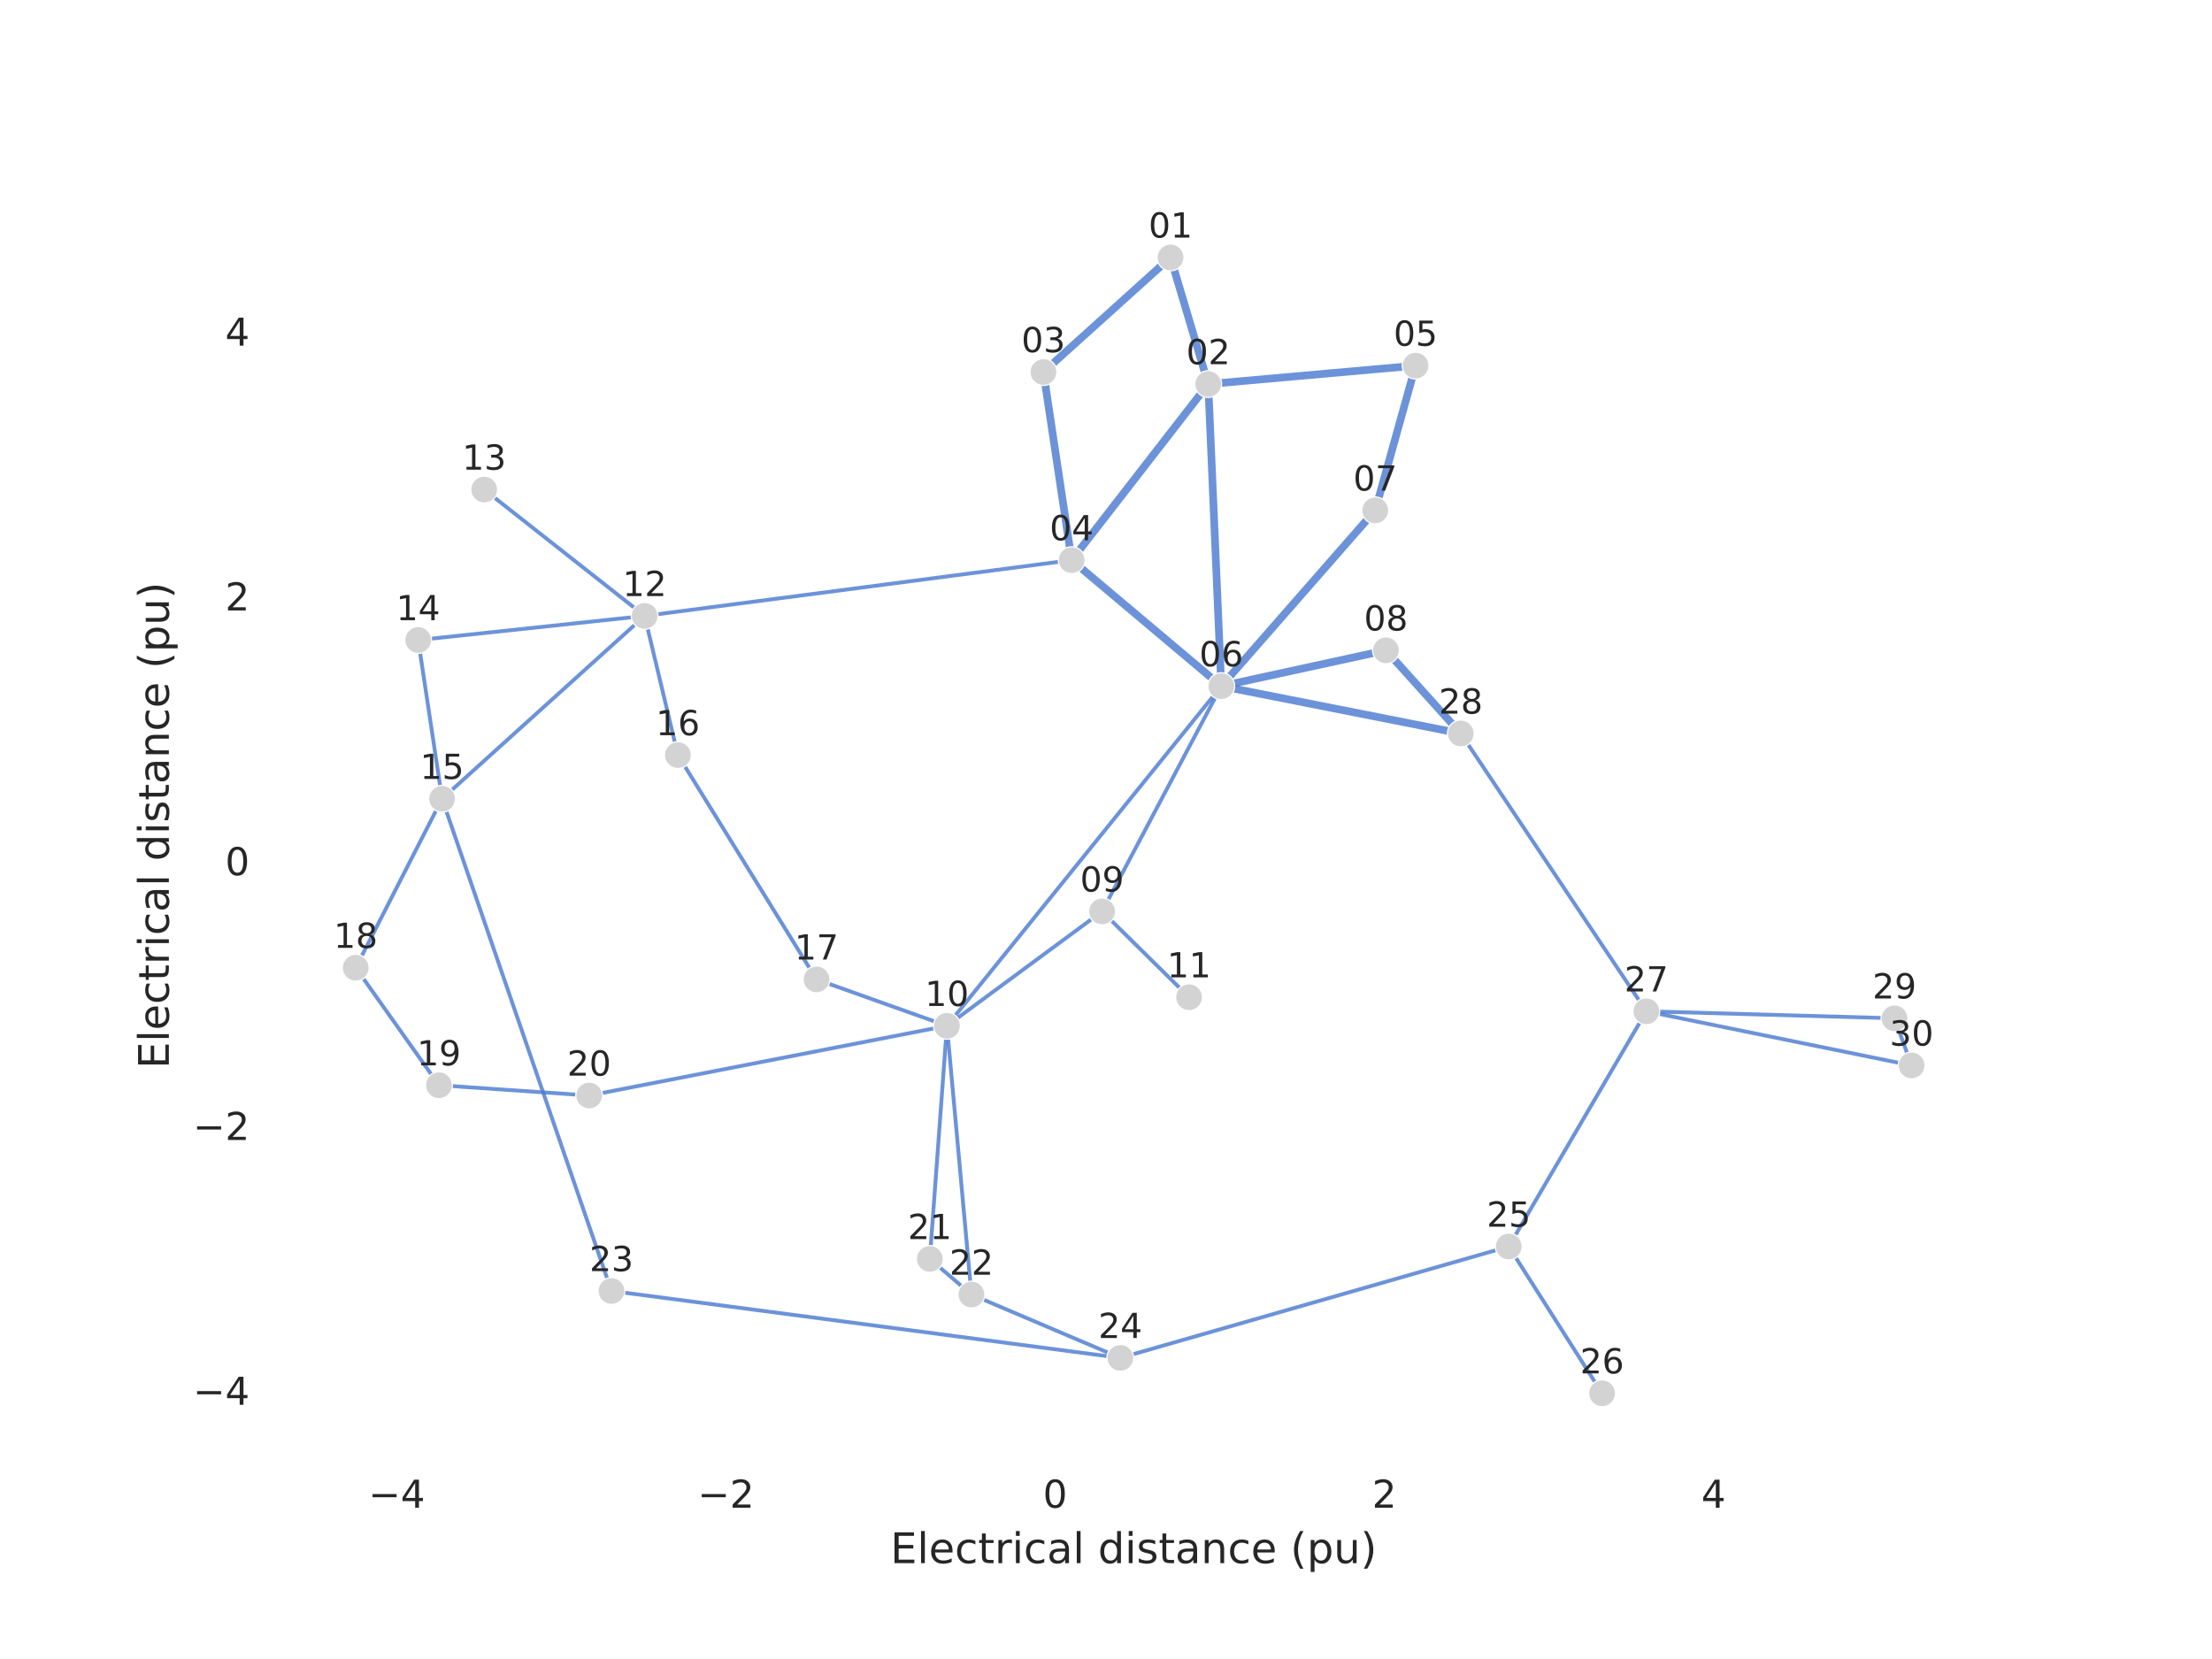 <?xml version="1.0" encoding="utf-8" standalone="no"?>
<!DOCTYPE svg PUBLIC "-//W3C//DTD SVG 1.1//EN"
  "http://www.w3.org/Graphics/SVG/1.1/DTD/svg11.dtd">
<!-- Created with matplotlib (http://matplotlib.org/) -->
<svg height="432pt" version="1.1" viewBox="0 0 576 432" width="576pt" xmlns="http://www.w3.org/2000/svg" xmlns:xlink="http://www.w3.org/1999/xlink">
 <defs>
  <style type="text/css">
*{stroke-linecap:butt;stroke-linejoin:round;}
  </style>
 </defs>
 <g id="figure_1">
  <g id="patch_1">
   <path d="M 0 432 
L 576 432 
L 576 0 
L 0 0 
z
" style="fill:#ffffff;"/>
  </g>
  <g id="axes_1">
   <g id="patch_2">
    <path d="M 72 378 
L 518.4 378 
L 518.4 51.84 
L 72 51.84 
z
" style="fill:#ffffff;"/>
   </g>
   <g id="LineCollection_1">
    <path clip-path="url(#pda6023c1bd)" d="M 304.809 67.035 
L 314.625 100.009 
" style="fill:none;stroke:#4878cf;stroke-opacity:0.8;stroke-width:2;"/>
    <path clip-path="url(#pda6023c1bd)" d="M 304.809 67.035 
L 271.7 96.88 
" style="fill:none;stroke:#4878cf;stroke-opacity:0.8;stroke-width:2;"/>
    <path clip-path="url(#pda6023c1bd)" d="M 314.625 100.009 
L 279.056 145.857 
" style="fill:none;stroke:#4878cf;stroke-opacity:0.8;stroke-width:2;"/>
    <path clip-path="url(#pda6023c1bd)" d="M 314.625 100.009 
L 368.615 95.211 
" style="fill:none;stroke:#4878cf;stroke-opacity:0.8;stroke-width:2;"/>
    <path clip-path="url(#pda6023c1bd)" d="M 314.625 100.009 
L 318.022 178.671 
" style="fill:none;stroke:#4878cf;stroke-opacity:0.8;stroke-width:2;"/>
    <path clip-path="url(#pda6023c1bd)" d="M 271.7 96.88 
L 279.056 145.857 
" style="fill:none;stroke:#4878cf;stroke-opacity:0.8;stroke-width:2;"/>
    <path clip-path="url(#pda6023c1bd)" d="M 279.056 145.857 
L 318.022 178.671 
" style="fill:none;stroke:#4878cf;stroke-opacity:0.8;stroke-width:2;"/>
    <path clip-path="url(#pda6023c1bd)" d="M 279.056 145.857 
L 167.863 160.38 
" style="fill:none;stroke:#4878cf;stroke-opacity:0.8;"/>
    <path clip-path="url(#pda6023c1bd)" d="M 368.615 95.211 
L 358.111 132.904 
" style="fill:none;stroke:#4878cf;stroke-opacity:0.8;stroke-width:2;"/>
    <path clip-path="url(#pda6023c1bd)" d="M 318.022 178.671 
L 358.111 132.904 
" style="fill:none;stroke:#4878cf;stroke-opacity:0.8;stroke-width:2;"/>
    <path clip-path="url(#pda6023c1bd)" d="M 318.022 178.671 
L 360.9 169.342 
" style="fill:none;stroke:#4878cf;stroke-opacity:0.8;stroke-width:2;"/>
    <path clip-path="url(#pda6023c1bd)" d="M 318.022 178.671 
L 380.391 190.995 
" style="fill:none;stroke:#4878cf;stroke-opacity:0.8;stroke-width:2;"/>
    <path clip-path="url(#pda6023c1bd)" d="M 318.022 178.671 
L 286.978 237.329 
" style="fill:none;stroke:#4878cf;stroke-opacity:0.8;"/>
    <path clip-path="url(#pda6023c1bd)" d="M 318.022 178.671 
L 246.58 267.127 
" style="fill:none;stroke:#4878cf;stroke-opacity:0.8;"/>
    <path clip-path="url(#pda6023c1bd)" d="M 360.9 169.342 
L 380.391 190.995 
" style="fill:none;stroke:#4878cf;stroke-opacity:0.8;stroke-width:2;"/>
    <path clip-path="url(#pda6023c1bd)" d="M 167.863 160.38 
L 108.894 166.665 
" style="fill:none;stroke:#4878cf;stroke-opacity:0.8;"/>
    <path clip-path="url(#pda6023c1bd)" d="M 167.863 160.38 
L 115.115 208 
" style="fill:none;stroke:#4878cf;stroke-opacity:0.8;"/>
    <path clip-path="url(#pda6023c1bd)" d="M 167.863 160.38 
L 176.523 196.622 
" style="fill:none;stroke:#4878cf;stroke-opacity:0.8;"/>
    <path clip-path="url(#pda6023c1bd)" d="M 167.863 160.38 
L 126.08 127.475 
" style="fill:none;stroke:#4878cf;stroke-opacity:0.8;"/>
    <path clip-path="url(#pda6023c1bd)" d="M 108.894 166.665 
L 115.115 208 
" style="fill:none;stroke:#4878cf;stroke-opacity:0.8;"/>
    <path clip-path="url(#pda6023c1bd)" d="M 115.115 208 
L 92.627 251.996 
" style="fill:none;stroke:#4878cf;stroke-opacity:0.8;"/>
    <path clip-path="url(#pda6023c1bd)" d="M 115.115 208 
L 159.224 336.171 
" style="fill:none;stroke:#4878cf;stroke-opacity:0.8;"/>
    <path clip-path="url(#pda6023c1bd)" d="M 176.523 196.622 
L 212.624 255.036 
" style="fill:none;stroke:#4878cf;stroke-opacity:0.8;"/>
    <path clip-path="url(#pda6023c1bd)" d="M 212.624 255.036 
L 246.58 267.127 
" style="fill:none;stroke:#4878cf;stroke-opacity:0.8;"/>
    <path clip-path="url(#pda6023c1bd)" d="M 92.627 251.996 
L 114.31 282.592 
" style="fill:none;stroke:#4878cf;stroke-opacity:0.8;"/>
    <path clip-path="url(#pda6023c1bd)" d="M 114.31 282.592 
L 153.417 285.268 
" style="fill:none;stroke:#4878cf;stroke-opacity:0.8;"/>
    <path clip-path="url(#pda6023c1bd)" d="M 153.417 285.268 
L 246.58 267.127 
" style="fill:none;stroke:#4878cf;stroke-opacity:0.8;"/>
    <path clip-path="url(#pda6023c1bd)" d="M 246.58 267.127 
L 242.124 327.82 
" style="fill:none;stroke:#4878cf;stroke-opacity:0.8;"/>
    <path clip-path="url(#pda6023c1bd)" d="M 246.58 267.127 
L 252.959 337.094 
" style="fill:none;stroke:#4878cf;stroke-opacity:0.8;"/>
    <path clip-path="url(#pda6023c1bd)" d="M 246.58 267.127 
L 286.978 237.329 
" style="fill:none;stroke:#4878cf;stroke-opacity:0.8;"/>
    <path clip-path="url(#pda6023c1bd)" d="M 242.124 327.82 
L 252.959 337.094 
" style="fill:none;stroke:#4878cf;stroke-opacity:0.8;"/>
    <path clip-path="url(#pda6023c1bd)" d="M 252.959 337.094 
L 291.729 353.588 
" style="fill:none;stroke:#4878cf;stroke-opacity:0.8;"/>
    <path clip-path="url(#pda6023c1bd)" d="M 159.224 336.171 
L 291.729 353.588 
" style="fill:none;stroke:#4878cf;stroke-opacity:0.8;"/>
    <path clip-path="url(#pda6023c1bd)" d="M 291.729 353.588 
L 392.87 324.593 
" style="fill:none;stroke:#4878cf;stroke-opacity:0.8;"/>
    <path clip-path="url(#pda6023c1bd)" d="M 392.87 324.593 
L 417.178 362.805 
" style="fill:none;stroke:#4878cf;stroke-opacity:0.8;"/>
    <path clip-path="url(#pda6023c1bd)" d="M 392.87 324.593 
L 428.705 263.341 
" style="fill:none;stroke:#4878cf;stroke-opacity:0.8;"/>
    <path clip-path="url(#pda6023c1bd)" d="M 428.705 263.341 
L 493.312 265.163 
" style="fill:none;stroke:#4878cf;stroke-opacity:0.8;"/>
    <path clip-path="url(#pda6023c1bd)" d="M 428.705 263.341 
L 497.773 277.438 
" style="fill:none;stroke:#4878cf;stroke-opacity:0.8;"/>
    <path clip-path="url(#pda6023c1bd)" d="M 428.705 263.341 
L 380.391 190.995 
" style="fill:none;stroke:#4878cf;stroke-opacity:0.8;"/>
    <path clip-path="url(#pda6023c1bd)" d="M 493.312 265.163 
L 497.773 277.438 
" style="fill:none;stroke:#4878cf;stroke-opacity:0.8;"/>
    <path clip-path="url(#pda6023c1bd)" d="M 286.978 237.329 
L 309.629 259.676 
" style="fill:none;stroke:#4878cf;stroke-opacity:0.8;"/>
   </g>
   <g id="matplotlib.axis_1">
    <g id="xtick_1">
     <g id="line2d_1"/>
     <g id="text_1">
      <!-- −4 -->
      <defs>
       <path d="M 10.594 35.5 
L 73.188 35.5 
L 73.188 27.203 
L 10.594 27.203 
z
" id="DejaVuSans-2212"/>
       <path d="M 37.797 64.312 
L 12.891 25.391 
L 37.797 25.391 
z
M 35.203 72.906 
L 47.609 72.906 
L 47.609 25.391 
L 58.016 25.391 
L 58.016 17.188 
L 47.609 17.188 
L 47.609 0 
L 37.797 0 
L 37.797 17.188 
L 4.891 17.188 
L 4.891 26.703 
z
" id="DejaVuSans-34"/>
      </defs>
      <g style="fill:#262626;" transform="translate(95.951 392.598)scale(0.1 -0.1)">
       <use xlink:href="#DejaVuSans-2212"/>
       <use x="83.789" xlink:href="#DejaVuSans-34"/>
      </g>
     </g>
    </g>
    <g id="xtick_2">
     <g id="line2d_2"/>
     <g id="text_2">
      <!-- −2 -->
      <defs>
       <path d="M 19.188 8.297 
L 53.609 8.297 
L 53.609 0 
L 7.328 0 
L 7.328 8.297 
Q 12.938 14.109 22.625 23.891 
Q 32.328 33.688 34.812 36.531 
Q 39.547 41.844 41.422 45.531 
Q 43.312 49.219 43.312 52.781 
Q 43.312 58.594 39.234 62.25 
Q 35.156 65.922 28.609 65.922 
Q 23.969 65.922 18.812 64.312 
Q 13.672 62.703 7.812 59.422 
L 7.812 69.391 
Q 13.766 71.781 18.938 73 
Q 24.125 74.219 28.422 74.219 
Q 39.75 74.219 46.484 68.547 
Q 53.219 62.891 53.219 53.422 
Q 53.219 48.922 51.531 44.891 
Q 49.859 40.875 45.406 35.406 
Q 44.188 33.984 37.641 27.219 
Q 31.109 20.453 19.188 8.297 
z
" id="DejaVuSans-32"/>
      </defs>
      <g style="fill:#262626;" transform="translate(181.669 392.598)scale(0.1 -0.1)">
       <use xlink:href="#DejaVuSans-2212"/>
       <use x="83.789" xlink:href="#DejaVuSans-32"/>
      </g>
     </g>
    </g>
    <g id="xtick_3">
     <g id="line2d_3"/>
     <g id="text_3">
      <!-- 0 -->
      <defs>
       <path d="M 31.781 66.406 
Q 24.172 66.406 20.328 58.906 
Q 16.5 51.422 16.5 36.375 
Q 16.5 21.391 20.328 13.891 
Q 24.172 6.391 31.781 6.391 
Q 39.453 6.391 43.281 13.891 
Q 47.125 21.391 47.125 36.375 
Q 47.125 51.422 43.281 58.906 
Q 39.453 66.406 31.781 66.406 
z
M 31.781 74.219 
Q 44.047 74.219 50.516 64.516 
Q 56.984 54.828 56.984 36.375 
Q 56.984 17.969 50.516 8.266 
Q 44.047 -1.422 31.781 -1.422 
Q 19.531 -1.422 13.062 8.266 
Q 6.594 17.969 6.594 36.375 
Q 6.594 54.828 13.062 64.516 
Q 19.531 74.219 31.781 74.219 
z
" id="DejaVuSans-30"/>
      </defs>
      <g style="fill:#262626;" transform="translate(271.577 392.598)scale(0.1 -0.1)">
       <use xlink:href="#DejaVuSans-30"/>
      </g>
     </g>
    </g>
    <g id="xtick_4">
     <g id="line2d_4"/>
     <g id="text_4">
      <!-- 2 -->
      <g style="fill:#262626;" transform="translate(357.295 392.598)scale(0.1 -0.1)">
       <use xlink:href="#DejaVuSans-32"/>
      </g>
     </g>
    </g>
    <g id="xtick_5">
     <g id="line2d_5"/>
     <g id="text_5">
      <!-- 4 -->
      <g style="fill:#262626;" transform="translate(443.013 392.598)scale(0.1 -0.1)">
       <use xlink:href="#DejaVuSans-34"/>
      </g>
     </g>
    </g>
    <g id="text_6">
     <!-- Electrical distance (pu) -->
     <defs>
      <path d="M 9.812 72.906 
L 55.906 72.906 
L 55.906 64.594 
L 19.672 64.594 
L 19.672 43.016 
L 54.391 43.016 
L 54.391 34.719 
L 19.672 34.719 
L 19.672 8.297 
L 56.781 8.297 
L 56.781 0 
L 9.812 0 
z
" id="DejaVuSans-45"/>
      <path d="M 9.422 75.984 
L 18.406 75.984 
L 18.406 0 
L 9.422 0 
z
" id="DejaVuSans-6c"/>
      <path d="M 56.203 29.594 
L 56.203 25.203 
L 14.891 25.203 
Q 15.484 15.922 20.484 11.062 
Q 25.484 6.203 34.422 6.203 
Q 39.594 6.203 44.453 7.469 
Q 49.312 8.734 54.109 11.281 
L 54.109 2.781 
Q 49.266 0.734 44.188 -0.344 
Q 39.109 -1.422 33.891 -1.422 
Q 20.797 -1.422 13.156 6.188 
Q 5.516 13.812 5.516 26.812 
Q 5.516 40.234 12.766 48.109 
Q 20.016 56 32.328 56 
Q 43.359 56 49.781 48.891 
Q 56.203 41.797 56.203 29.594 
z
M 47.219 32.234 
Q 47.125 39.594 43.094 43.984 
Q 39.062 48.391 32.422 48.391 
Q 24.906 48.391 20.391 44.141 
Q 15.875 39.891 15.188 32.172 
z
" id="DejaVuSans-65"/>
      <path d="M 48.781 52.594 
L 48.781 44.188 
Q 44.969 46.297 41.141 47.344 
Q 37.312 48.391 33.406 48.391 
Q 24.656 48.391 19.812 42.844 
Q 14.984 37.312 14.984 27.297 
Q 14.984 17.281 19.812 11.734 
Q 24.656 6.203 33.406 6.203 
Q 37.312 6.203 41.141 7.25 
Q 44.969 8.297 48.781 10.406 
L 48.781 2.094 
Q 45.016 0.344 40.984 -0.531 
Q 36.969 -1.422 32.422 -1.422 
Q 20.062 -1.422 12.781 6.344 
Q 5.516 14.109 5.516 27.297 
Q 5.516 40.672 12.859 48.328 
Q 20.219 56 33.016 56 
Q 37.156 56 41.109 55.141 
Q 45.062 54.297 48.781 52.594 
z
" id="DejaVuSans-63"/>
      <path d="M 18.312 70.219 
L 18.312 54.688 
L 36.812 54.688 
L 36.812 47.703 
L 18.312 47.703 
L 18.312 18.016 
Q 18.312 11.328 20.141 9.422 
Q 21.969 7.516 27.594 7.516 
L 36.812 7.516 
L 36.812 0 
L 27.594 0 
Q 17.188 0 13.234 3.875 
Q 9.281 7.766 9.281 18.016 
L 9.281 47.703 
L 2.688 47.703 
L 2.688 54.688 
L 9.281 54.688 
L 9.281 70.219 
z
" id="DejaVuSans-74"/>
      <path d="M 41.109 46.297 
Q 39.594 47.172 37.812 47.578 
Q 36.031 48 33.891 48 
Q 26.266 48 22.188 43.047 
Q 18.109 38.094 18.109 28.812 
L 18.109 0 
L 9.078 0 
L 9.078 54.688 
L 18.109 54.688 
L 18.109 46.188 
Q 20.953 51.172 25.484 53.578 
Q 30.031 56 36.531 56 
Q 37.453 56 38.578 55.875 
Q 39.703 55.766 41.062 55.516 
z
" id="DejaVuSans-72"/>
      <path d="M 9.422 54.688 
L 18.406 54.688 
L 18.406 0 
L 9.422 0 
z
M 9.422 75.984 
L 18.406 75.984 
L 18.406 64.594 
L 9.422 64.594 
z
" id="DejaVuSans-69"/>
      <path d="M 34.281 27.484 
Q 23.391 27.484 19.188 25 
Q 14.984 22.516 14.984 16.5 
Q 14.984 11.719 18.141 8.906 
Q 21.297 6.109 26.703 6.109 
Q 34.188 6.109 38.703 11.406 
Q 43.219 16.703 43.219 25.484 
L 43.219 27.484 
z
M 52.203 31.203 
L 52.203 0 
L 43.219 0 
L 43.219 8.297 
Q 40.141 3.328 35.547 0.953 
Q 30.953 -1.422 24.312 -1.422 
Q 15.922 -1.422 10.953 3.297 
Q 6 8.016 6 15.922 
Q 6 25.141 12.172 29.828 
Q 18.359 34.516 30.609 34.516 
L 43.219 34.516 
L 43.219 35.406 
Q 43.219 41.609 39.141 45 
Q 35.062 48.391 27.688 48.391 
Q 23 48.391 18.547 47.266 
Q 14.109 46.141 10.016 43.891 
L 10.016 52.203 
Q 14.938 54.109 19.578 55.047 
Q 24.219 56 28.609 56 
Q 40.484 56 46.344 49.844 
Q 52.203 43.703 52.203 31.203 
z
" id="DejaVuSans-61"/>
      <path id="DejaVuSans-20"/>
      <path d="M 45.406 46.391 
L 45.406 75.984 
L 54.391 75.984 
L 54.391 0 
L 45.406 0 
L 45.406 8.203 
Q 42.578 3.328 38.25 0.953 
Q 33.938 -1.422 27.875 -1.422 
Q 17.969 -1.422 11.734 6.484 
Q 5.516 14.406 5.516 27.297 
Q 5.516 40.188 11.734 48.094 
Q 17.969 56 27.875 56 
Q 33.938 56 38.25 53.625 
Q 42.578 51.266 45.406 46.391 
z
M 14.797 27.297 
Q 14.797 17.391 18.875 11.75 
Q 22.953 6.109 30.078 6.109 
Q 37.203 6.109 41.297 11.75 
Q 45.406 17.391 45.406 27.297 
Q 45.406 37.203 41.297 42.844 
Q 37.203 48.484 30.078 48.484 
Q 22.953 48.484 18.875 42.844 
Q 14.797 37.203 14.797 27.297 
z
" id="DejaVuSans-64"/>
      <path d="M 44.281 53.078 
L 44.281 44.578 
Q 40.484 46.531 36.375 47.5 
Q 32.281 48.484 27.875 48.484 
Q 21.188 48.484 17.844 46.438 
Q 14.5 44.391 14.5 40.281 
Q 14.5 37.156 16.891 35.375 
Q 19.281 33.594 26.516 31.984 
L 29.594 31.297 
Q 39.156 29.25 43.188 25.516 
Q 47.219 21.781 47.219 15.094 
Q 47.219 7.469 41.188 3.016 
Q 35.156 -1.422 24.609 -1.422 
Q 20.219 -1.422 15.453 -0.562 
Q 10.688 0.297 5.422 2 
L 5.422 11.281 
Q 10.406 8.688 15.234 7.391 
Q 20.062 6.109 24.812 6.109 
Q 31.156 6.109 34.562 8.281 
Q 37.984 10.453 37.984 14.406 
Q 37.984 18.062 35.516 20.016 
Q 33.062 21.969 24.703 23.781 
L 21.578 24.516 
Q 13.234 26.266 9.516 29.906 
Q 5.812 33.547 5.812 39.891 
Q 5.812 47.609 11.281 51.797 
Q 16.75 56 26.812 56 
Q 31.781 56 36.172 55.266 
Q 40.578 54.547 44.281 53.078 
z
" id="DejaVuSans-73"/>
      <path d="M 54.891 33.016 
L 54.891 0 
L 45.906 0 
L 45.906 32.719 
Q 45.906 40.484 42.875 44.328 
Q 39.844 48.188 33.797 48.188 
Q 26.516 48.188 22.312 43.547 
Q 18.109 38.922 18.109 30.906 
L 18.109 0 
L 9.078 0 
L 9.078 54.688 
L 18.109 54.688 
L 18.109 46.188 
Q 21.344 51.125 25.703 53.562 
Q 30.078 56 35.797 56 
Q 45.219 56 50.047 50.172 
Q 54.891 44.344 54.891 33.016 
z
" id="DejaVuSans-6e"/>
      <path d="M 31 75.875 
Q 24.469 64.656 21.281 53.656 
Q 18.109 42.672 18.109 31.391 
Q 18.109 20.125 21.312 9.062 
Q 24.516 -2 31 -13.188 
L 23.188 -13.188 
Q 15.875 -1.703 12.234 9.375 
Q 8.594 20.453 8.594 31.391 
Q 8.594 42.281 12.203 53.312 
Q 15.828 64.359 23.188 75.875 
z
" id="DejaVuSans-28"/>
      <path d="M 18.109 8.203 
L 18.109 -20.797 
L 9.078 -20.797 
L 9.078 54.688 
L 18.109 54.688 
L 18.109 46.391 
Q 20.953 51.266 25.266 53.625 
Q 29.594 56 35.594 56 
Q 45.562 56 51.781 48.094 
Q 58.016 40.188 58.016 27.297 
Q 58.016 14.406 51.781 6.484 
Q 45.562 -1.422 35.594 -1.422 
Q 29.594 -1.422 25.266 0.953 
Q 20.953 3.328 18.109 8.203 
z
M 48.688 27.297 
Q 48.688 37.203 44.609 42.844 
Q 40.531 48.484 33.406 48.484 
Q 26.266 48.484 22.188 42.844 
Q 18.109 37.203 18.109 27.297 
Q 18.109 17.391 22.188 11.75 
Q 26.266 6.109 33.406 6.109 
Q 40.531 6.109 44.609 11.75 
Q 48.688 17.391 48.688 27.297 
z
" id="DejaVuSans-70"/>
      <path d="M 8.5 21.578 
L 8.5 54.688 
L 17.484 54.688 
L 17.484 21.922 
Q 17.484 14.156 20.5 10.266 
Q 23.531 6.391 29.594 6.391 
Q 36.859 6.391 41.078 11.031 
Q 45.312 15.672 45.312 23.688 
L 45.312 54.688 
L 54.297 54.688 
L 54.297 0 
L 45.312 0 
L 45.312 8.406 
Q 42.047 3.422 37.719 1 
Q 33.406 -1.422 27.688 -1.422 
Q 18.266 -1.422 13.375 4.438 
Q 8.5 10.297 8.5 21.578 
z
M 31.109 56 
z
" id="DejaVuSans-75"/>
      <path d="M 8.016 75.875 
L 15.828 75.875 
Q 23.141 64.359 26.781 53.312 
Q 30.422 42.281 30.422 31.391 
Q 30.422 20.453 26.781 9.375 
Q 23.141 -1.703 15.828 -13.188 
L 8.016 -13.188 
Q 14.5 -2 17.703 9.062 
Q 20.906 20.125 20.906 31.391 
Q 20.906 42.672 17.703 53.656 
Q 14.5 64.656 8.016 75.875 
z
" id="DejaVuSans-29"/>
     </defs>
     <g style="fill:#262626;" transform="translate(231.85 407.036)scale(0.11 -0.11)">
      <use xlink:href="#DejaVuSans-45"/>
      <use x="63.184" xlink:href="#DejaVuSans-6c"/>
      <use x="90.967" xlink:href="#DejaVuSans-65"/>
      <use x="152.49" xlink:href="#DejaVuSans-63"/>
      <use x="207.471" xlink:href="#DejaVuSans-74"/>
      <use x="246.68" xlink:href="#DejaVuSans-72"/>
      <use x="287.793" xlink:href="#DejaVuSans-69"/>
      <use x="315.576" xlink:href="#DejaVuSans-63"/>
      <use x="370.557" xlink:href="#DejaVuSans-61"/>
      <use x="431.836" xlink:href="#DejaVuSans-6c"/>
      <use x="459.619" xlink:href="#DejaVuSans-20"/>
      <use x="491.406" xlink:href="#DejaVuSans-64"/>
      <use x="554.883" xlink:href="#DejaVuSans-69"/>
      <use x="582.666" xlink:href="#DejaVuSans-73"/>
      <use x="634.766" xlink:href="#DejaVuSans-74"/>
      <use x="673.975" xlink:href="#DejaVuSans-61"/>
      <use x="735.254" xlink:href="#DejaVuSans-6e"/>
      <use x="798.633" xlink:href="#DejaVuSans-63"/>
      <use x="853.613" xlink:href="#DejaVuSans-65"/>
      <use x="915.137" xlink:href="#DejaVuSans-20"/>
      <use x="946.924" xlink:href="#DejaVuSans-28"/>
      <use x="985.938" xlink:href="#DejaVuSans-70"/>
      <use x="1049.414" xlink:href="#DejaVuSans-75"/>
      <use x="1112.793" xlink:href="#DejaVuSans-29"/>
     </g>
    </g>
   </g>
   <g id="matplotlib.axis_2">
    <g id="ytick_1">
     <g id="line2d_6"/>
     <g id="text_7">
      <!-- −4 -->
      <g style="fill:#262626;" transform="translate(50.258 365.795)scale(0.1 -0.1)">
       <use xlink:href="#DejaVuSans-2212"/>
       <use x="83.789" xlink:href="#DejaVuSans-34"/>
      </g>
     </g>
    </g>
    <g id="ytick_2">
     <g id="line2d_7"/>
     <g id="text_8">
      <!-- −2 -->
      <g style="fill:#262626;" transform="translate(50.258 296.848)scale(0.1 -0.1)">
       <use xlink:href="#DejaVuSans-2212"/>
       <use x="83.789" xlink:href="#DejaVuSans-32"/>
      </g>
     </g>
    </g>
    <g id="ytick_3">
     <g id="line2d_8"/>
     <g id="text_9">
      <!-- 0 -->
      <g style="fill:#262626;" transform="translate(58.638 227.902)scale(0.1 -0.1)">
       <use xlink:href="#DejaVuSans-30"/>
      </g>
     </g>
    </g>
    <g id="ytick_4">
     <g id="line2d_9"/>
     <g id="text_10">
      <!-- 2 -->
      <g style="fill:#262626;" transform="translate(58.638 158.956)scale(0.1 -0.1)">
       <use xlink:href="#DejaVuSans-32"/>
      </g>
     </g>
    </g>
    <g id="ytick_5">
     <g id="line2d_10"/>
     <g id="text_11">
      <!-- 4 -->
      <g style="fill:#262626;" transform="translate(58.638 90.009)scale(0.1 -0.1)">
       <use xlink:href="#DejaVuSans-34"/>
      </g>
     </g>
    </g>
    <g id="text_12">
     <!-- Electrical distance (pu) -->
     <g style="fill:#262626;" transform="translate(43.97 278.27)rotate(-90)scale(0.11 -0.11)">
      <use xlink:href="#DejaVuSans-45"/>
      <use x="63.184" xlink:href="#DejaVuSans-6c"/>
      <use x="90.967" xlink:href="#DejaVuSans-65"/>
      <use x="152.49" xlink:href="#DejaVuSans-63"/>
      <use x="207.471" xlink:href="#DejaVuSans-74"/>
      <use x="246.68" xlink:href="#DejaVuSans-72"/>
      <use x="287.793" xlink:href="#DejaVuSans-69"/>
      <use x="315.576" xlink:href="#DejaVuSans-63"/>
      <use x="370.557" xlink:href="#DejaVuSans-61"/>
      <use x="431.836" xlink:href="#DejaVuSans-6c"/>
      <use x="459.619" xlink:href="#DejaVuSans-20"/>
      <use x="491.406" xlink:href="#DejaVuSans-64"/>
      <use x="554.883" xlink:href="#DejaVuSans-69"/>
      <use x="582.666" xlink:href="#DejaVuSans-73"/>
      <use x="634.766" xlink:href="#DejaVuSans-74"/>
      <use x="673.975" xlink:href="#DejaVuSans-61"/>
      <use x="735.254" xlink:href="#DejaVuSans-6e"/>
      <use x="798.633" xlink:href="#DejaVuSans-63"/>
      <use x="853.613" xlink:href="#DejaVuSans-65"/>
      <use x="915.137" xlink:href="#DejaVuSans-20"/>
      <use x="946.924" xlink:href="#DejaVuSans-28"/>
      <use x="985.938" xlink:href="#DejaVuSans-70"/>
      <use x="1049.414" xlink:href="#DejaVuSans-75"/>
      <use x="1112.793" xlink:href="#DejaVuSans-29"/>
     </g>
    </g>
   </g>
   <g id="PathCollection_1">
    <defs>
     <path d="M 0 3.5 
C 0.928 3.5 1.819 3.131 2.475 2.475 
C 3.131 1.819 3.5 0.928 3.5 0 
C 3.5 -0.928 3.131 -1.819 2.475 -2.475 
C 1.819 -3.131 0.928 -3.5 0 -3.5 
C -0.928 -3.5 -1.819 -3.131 -2.475 -2.475 
C -3.131 -1.819 -3.5 -0.928 -3.5 0 
C -3.5 0.928 -3.131 1.819 -2.475 2.475 
C -1.819 3.131 -0.928 3.5 0 3.5 
z
" id="m89af6e5ca0" style="stroke:#ffffff;stroke-width:0.3;"/>
    </defs>
    <g clip-path="url(#pda6023c1bd)">
     <use style="fill:#d3d3d3;stroke:#ffffff;stroke-width:0.3;" x="304.809" xlink:href="#m89af6e5ca0" y="67.035"/>
     <use style="fill:#d3d3d3;stroke:#ffffff;stroke-width:0.3;" x="314.625" xlink:href="#m89af6e5ca0" y="100.009"/>
     <use style="fill:#d3d3d3;stroke:#ffffff;stroke-width:0.3;" x="271.7" xlink:href="#m89af6e5ca0" y="96.88"/>
     <use style="fill:#d3d3d3;stroke:#ffffff;stroke-width:0.3;" x="279.056" xlink:href="#m89af6e5ca0" y="145.857"/>
     <use style="fill:#d3d3d3;stroke:#ffffff;stroke-width:0.3;" x="368.615" xlink:href="#m89af6e5ca0" y="95.211"/>
     <use style="fill:#d3d3d3;stroke:#ffffff;stroke-width:0.3;" x="318.022" xlink:href="#m89af6e5ca0" y="178.671"/>
     <use style="fill:#d3d3d3;stroke:#ffffff;stroke-width:0.3;" x="358.111" xlink:href="#m89af6e5ca0" y="132.904"/>
     <use style="fill:#d3d3d3;stroke:#ffffff;stroke-width:0.3;" x="360.9" xlink:href="#m89af6e5ca0" y="169.342"/>
     <use style="fill:#d3d3d3;stroke:#ffffff;stroke-width:0.3;" x="286.978" xlink:href="#m89af6e5ca0" y="237.329"/>
     <use style="fill:#d3d3d3;stroke:#ffffff;stroke-width:0.3;" x="246.58" xlink:href="#m89af6e5ca0" y="267.127"/>
     <use style="fill:#d3d3d3;stroke:#ffffff;stroke-width:0.3;" x="309.629" xlink:href="#m89af6e5ca0" y="259.676"/>
     <use style="fill:#d3d3d3;stroke:#ffffff;stroke-width:0.3;" x="167.863" xlink:href="#m89af6e5ca0" y="160.38"/>
     <use style="fill:#d3d3d3;stroke:#ffffff;stroke-width:0.3;" x="126.08" xlink:href="#m89af6e5ca0" y="127.475"/>
     <use style="fill:#d3d3d3;stroke:#ffffff;stroke-width:0.3;" x="108.894" xlink:href="#m89af6e5ca0" y="166.665"/>
     <use style="fill:#d3d3d3;stroke:#ffffff;stroke-width:0.3;" x="115.115" xlink:href="#m89af6e5ca0" y="208"/>
     <use style="fill:#d3d3d3;stroke:#ffffff;stroke-width:0.3;" x="176.523" xlink:href="#m89af6e5ca0" y="196.622"/>
     <use style="fill:#d3d3d3;stroke:#ffffff;stroke-width:0.3;" x="212.624" xlink:href="#m89af6e5ca0" y="255.036"/>
     <use style="fill:#d3d3d3;stroke:#ffffff;stroke-width:0.3;" x="92.627" xlink:href="#m89af6e5ca0" y="251.996"/>
     <use style="fill:#d3d3d3;stroke:#ffffff;stroke-width:0.3;" x="114.31" xlink:href="#m89af6e5ca0" y="282.592"/>
     <use style="fill:#d3d3d3;stroke:#ffffff;stroke-width:0.3;" x="153.417" xlink:href="#m89af6e5ca0" y="285.268"/>
     <use style="fill:#d3d3d3;stroke:#ffffff;stroke-width:0.3;" x="242.124" xlink:href="#m89af6e5ca0" y="327.82"/>
     <use style="fill:#d3d3d3;stroke:#ffffff;stroke-width:0.3;" x="252.959" xlink:href="#m89af6e5ca0" y="337.094"/>
     <use style="fill:#d3d3d3;stroke:#ffffff;stroke-width:0.3;" x="159.224" xlink:href="#m89af6e5ca0" y="336.171"/>
     <use style="fill:#d3d3d3;stroke:#ffffff;stroke-width:0.3;" x="291.729" xlink:href="#m89af6e5ca0" y="353.588"/>
     <use style="fill:#d3d3d3;stroke:#ffffff;stroke-width:0.3;" x="392.87" xlink:href="#m89af6e5ca0" y="324.593"/>
     <use style="fill:#d3d3d3;stroke:#ffffff;stroke-width:0.3;" x="417.178" xlink:href="#m89af6e5ca0" y="362.805"/>
     <use style="fill:#d3d3d3;stroke:#ffffff;stroke-width:0.3;" x="428.705" xlink:href="#m89af6e5ca0" y="263.341"/>
     <use style="fill:#d3d3d3;stroke:#ffffff;stroke-width:0.3;" x="380.391" xlink:href="#m89af6e5ca0" y="190.995"/>
     <use style="fill:#d3d3d3;stroke:#ffffff;stroke-width:0.3;" x="493.312" xlink:href="#m89af6e5ca0" y="265.163"/>
     <use style="fill:#d3d3d3;stroke:#ffffff;stroke-width:0.3;" x="497.773" xlink:href="#m89af6e5ca0" y="277.438"/>
    </g>
   </g>
   <g id="text_13">
    <!-- 01 -->
    <defs>
     <path d="M 12.406 8.297 
L 28.516 8.297 
L 28.516 63.922 
L 10.984 60.406 
L 10.984 69.391 
L 28.422 72.906 
L 38.281 72.906 
L 38.281 8.297 
L 54.391 8.297 
L 54.391 0 
L 12.406 0 
z
" id="DejaVuSans-31"/>
    </defs>
    <g style="fill:#262626;" transform="translate(299.083 61.864)scale(0.09 -0.09)">
     <use xlink:href="#DejaVuSans-30"/>
     <use x="63.623" xlink:href="#DejaVuSans-31"/>
    </g>
   </g>
   <g id="text_14">
    <!-- 02 -->
    <g style="fill:#262626;" transform="translate(308.899 94.838)scale(0.09 -0.09)">
     <use xlink:href="#DejaVuSans-30"/>
     <use x="63.623" xlink:href="#DejaVuSans-32"/>
    </g>
   </g>
   <g id="text_15">
    <!-- 03 -->
    <defs>
     <path d="M 40.578 39.312 
Q 47.656 37.797 51.625 33 
Q 55.609 28.219 55.609 21.188 
Q 55.609 10.406 48.188 4.484 
Q 40.766 -1.422 27.094 -1.422 
Q 22.516 -1.422 17.656 -0.516 
Q 12.797 0.391 7.625 2.203 
L 7.625 11.719 
Q 11.719 9.328 16.594 8.109 
Q 21.484 6.891 26.812 6.891 
Q 36.078 6.891 40.938 10.547 
Q 45.797 14.203 45.797 21.188 
Q 45.797 27.641 41.281 31.266 
Q 36.766 34.906 28.719 34.906 
L 20.219 34.906 
L 20.219 43.016 
L 29.109 43.016 
Q 36.375 43.016 40.234 45.922 
Q 44.094 48.828 44.094 54.297 
Q 44.094 59.906 40.109 62.906 
Q 36.141 65.922 28.719 65.922 
Q 24.656 65.922 20.016 65.031 
Q 15.375 64.156 9.812 62.312 
L 9.812 71.094 
Q 15.438 72.656 20.344 73.438 
Q 25.25 74.219 29.594 74.219 
Q 40.828 74.219 47.359 69.109 
Q 53.906 64.016 53.906 55.328 
Q 53.906 49.266 50.438 45.094 
Q 46.969 40.922 40.578 39.312 
z
" id="DejaVuSans-33"/>
    </defs>
    <g style="fill:#262626;" transform="translate(265.973 91.709)scale(0.09 -0.09)">
     <use xlink:href="#DejaVuSans-30"/>
     <use x="63.623" xlink:href="#DejaVuSans-33"/>
    </g>
   </g>
   <g id="text_16">
    <!-- 04 -->
    <g style="fill:#262626;" transform="translate(273.33 140.686)scale(0.09 -0.09)">
     <use xlink:href="#DejaVuSans-30"/>
     <use x="63.623" xlink:href="#DejaVuSans-34"/>
    </g>
   </g>
   <g id="text_17">
    <!-- 05 -->
    <defs>
     <path d="M 10.797 72.906 
L 49.516 72.906 
L 49.516 64.594 
L 19.828 64.594 
L 19.828 46.734 
Q 21.969 47.469 24.109 47.828 
Q 26.266 48.188 28.422 48.188 
Q 40.625 48.188 47.75 41.5 
Q 54.891 34.812 54.891 23.391 
Q 54.891 11.625 47.562 5.094 
Q 40.234 -1.422 26.906 -1.422 
Q 22.312 -1.422 17.547 -0.641 
Q 12.797 0.141 7.719 1.703 
L 7.719 11.625 
Q 12.109 9.234 16.797 8.062 
Q 21.484 6.891 26.703 6.891 
Q 35.156 6.891 40.078 11.328 
Q 45.016 15.766 45.016 23.391 
Q 45.016 31 40.078 35.438 
Q 35.156 39.891 26.703 39.891 
Q 22.75 39.891 18.812 39.016 
Q 14.891 38.141 10.797 36.281 
z
" id="DejaVuSans-35"/>
    </defs>
    <g style="fill:#262626;" transform="translate(362.889 90.04)scale(0.09 -0.09)">
     <use xlink:href="#DejaVuSans-30"/>
     <use x="63.623" xlink:href="#DejaVuSans-35"/>
    </g>
   </g>
   <g id="text_18">
    <!-- 06 -->
    <defs>
     <path d="M 33.016 40.375 
Q 26.375 40.375 22.484 35.828 
Q 18.609 31.297 18.609 23.391 
Q 18.609 15.531 22.484 10.953 
Q 26.375 6.391 33.016 6.391 
Q 39.656 6.391 43.531 10.953 
Q 47.406 15.531 47.406 23.391 
Q 47.406 31.297 43.531 35.828 
Q 39.656 40.375 33.016 40.375 
z
M 52.594 71.297 
L 52.594 62.312 
Q 48.875 64.062 45.094 64.984 
Q 41.312 65.922 37.594 65.922 
Q 27.828 65.922 22.672 59.328 
Q 17.531 52.734 16.797 39.406 
Q 19.672 43.656 24.016 45.922 
Q 28.375 48.188 33.594 48.188 
Q 44.578 48.188 50.953 41.516 
Q 57.328 34.859 57.328 23.391 
Q 57.328 12.156 50.688 5.359 
Q 44.047 -1.422 33.016 -1.422 
Q 20.359 -1.422 13.672 8.266 
Q 6.984 17.969 6.984 36.375 
Q 6.984 53.656 15.188 63.938 
Q 23.391 74.219 37.203 74.219 
Q 40.922 74.219 44.703 73.484 
Q 48.484 72.75 52.594 71.297 
z
" id="DejaVuSans-36"/>
    </defs>
    <g style="fill:#262626;" transform="translate(312.296 173.5)scale(0.09 -0.09)">
     <use xlink:href="#DejaVuSans-30"/>
     <use x="63.623" xlink:href="#DejaVuSans-36"/>
    </g>
   </g>
   <g id="text_19">
    <!-- 07 -->
    <defs>
     <path d="M 8.203 72.906 
L 55.078 72.906 
L 55.078 68.703 
L 28.609 0 
L 18.312 0 
L 43.219 64.594 
L 8.203 64.594 
z
" id="DejaVuSans-37"/>
    </defs>
    <g style="fill:#262626;" transform="translate(352.384 127.733)scale(0.09 -0.09)">
     <use xlink:href="#DejaVuSans-30"/>
     <use x="63.623" xlink:href="#DejaVuSans-37"/>
    </g>
   </g>
   <g id="text_20">
    <!-- 08 -->
    <defs>
     <path d="M 31.781 34.625 
Q 24.75 34.625 20.719 30.859 
Q 16.703 27.094 16.703 20.516 
Q 16.703 13.922 20.719 10.156 
Q 24.75 6.391 31.781 6.391 
Q 38.812 6.391 42.859 10.172 
Q 46.922 13.969 46.922 20.516 
Q 46.922 27.094 42.891 30.859 
Q 38.875 34.625 31.781 34.625 
z
M 21.922 38.812 
Q 15.578 40.375 12.031 44.719 
Q 8.5 49.078 8.5 55.328 
Q 8.5 64.062 14.719 69.141 
Q 20.953 74.219 31.781 74.219 
Q 42.672 74.219 48.875 69.141 
Q 55.078 64.062 55.078 55.328 
Q 55.078 49.078 51.531 44.719 
Q 48 40.375 41.703 38.812 
Q 48.828 37.156 52.797 32.312 
Q 56.781 27.484 56.781 20.516 
Q 56.781 9.906 50.312 4.234 
Q 43.844 -1.422 31.781 -1.422 
Q 19.734 -1.422 13.25 4.234 
Q 6.781 9.906 6.781 20.516 
Q 6.781 27.484 10.781 32.312 
Q 14.797 37.156 21.922 38.812 
z
M 18.312 54.391 
Q 18.312 48.734 21.844 45.562 
Q 25.391 42.391 31.781 42.391 
Q 38.141 42.391 41.719 45.562 
Q 45.312 48.734 45.312 54.391 
Q 45.312 60.062 41.719 63.234 
Q 38.141 66.406 31.781 66.406 
Q 25.391 66.406 21.844 63.234 
Q 18.312 60.062 18.312 54.391 
z
" id="DejaVuSans-38"/>
    </defs>
    <g style="fill:#262626;" transform="translate(355.173 164.171)scale(0.09 -0.09)">
     <use xlink:href="#DejaVuSans-30"/>
     <use x="63.623" xlink:href="#DejaVuSans-38"/>
    </g>
   </g>
   <g id="text_21">
    <!-- 09 -->
    <defs>
     <path d="M 10.984 1.516 
L 10.984 10.5 
Q 14.703 8.734 18.5 7.812 
Q 22.312 6.891 25.984 6.891 
Q 35.75 6.891 40.891 13.453 
Q 46.047 20.016 46.781 33.406 
Q 43.953 29.203 39.594 26.953 
Q 35.25 24.703 29.984 24.703 
Q 19.047 24.703 12.672 31.312 
Q 6.297 37.938 6.297 49.422 
Q 6.297 60.641 12.938 67.422 
Q 19.578 74.219 30.609 74.219 
Q 43.266 74.219 49.922 64.516 
Q 56.594 54.828 56.594 36.375 
Q 56.594 19.141 48.406 8.859 
Q 40.234 -1.422 26.422 -1.422 
Q 22.703 -1.422 18.891 -0.688 
Q 15.094 0.047 10.984 1.516 
z
M 30.609 32.422 
Q 37.25 32.422 41.125 36.953 
Q 45.016 41.5 45.016 49.422 
Q 45.016 57.281 41.125 61.844 
Q 37.25 66.406 30.609 66.406 
Q 23.969 66.406 20.094 61.844 
Q 16.219 57.281 16.219 49.422 
Q 16.219 41.5 20.094 36.953 
Q 23.969 32.422 30.609 32.422 
z
" id="DejaVuSans-39"/>
    </defs>
    <g style="fill:#262626;" transform="translate(281.252 232.158)scale(0.09 -0.09)">
     <use xlink:href="#DejaVuSans-30"/>
     <use x="63.623" xlink:href="#DejaVuSans-39"/>
    </g>
   </g>
   <g id="text_22">
    <!-- 10 -->
    <g style="fill:#262626;" transform="translate(240.854 261.956)scale(0.09 -0.09)">
     <use xlink:href="#DejaVuSans-31"/>
     <use x="63.623" xlink:href="#DejaVuSans-30"/>
    </g>
   </g>
   <g id="text_23">
    <!-- 11 -->
    <g style="fill:#262626;" transform="translate(303.902 254.506)scale(0.09 -0.09)">
     <use xlink:href="#DejaVuSans-31"/>
     <use x="63.623" xlink:href="#DejaVuSans-31"/>
    </g>
   </g>
   <g id="text_24">
    <!-- 12 -->
    <g style="fill:#262626;" transform="translate(162.137 155.209)scale(0.09 -0.09)">
     <use xlink:href="#DejaVuSans-31"/>
     <use x="63.623" xlink:href="#DejaVuSans-32"/>
    </g>
   </g>
   <g id="text_25">
    <!-- 13 -->
    <g style="fill:#262626;" transform="translate(120.353 122.304)scale(0.09 -0.09)">
     <use xlink:href="#DejaVuSans-31"/>
     <use x="63.623" xlink:href="#DejaVuSans-33"/>
    </g>
   </g>
   <g id="text_26">
    <!-- 14 -->
    <g style="fill:#262626;" transform="translate(103.168 161.494)scale(0.09 -0.09)">
     <use xlink:href="#DejaVuSans-31"/>
     <use x="63.623" xlink:href="#DejaVuSans-34"/>
    </g>
   </g>
   <g id="text_27">
    <!-- 15 -->
    <g style="fill:#262626;" transform="translate(109.388 202.829)scale(0.09 -0.09)">
     <use xlink:href="#DejaVuSans-31"/>
     <use x="63.623" xlink:href="#DejaVuSans-35"/>
    </g>
   </g>
   <g id="text_28">
    <!-- 16 -->
    <g style="fill:#262626;" transform="translate(170.796 191.451)scale(0.09 -0.09)">
     <use xlink:href="#DejaVuSans-31"/>
     <use x="63.623" xlink:href="#DejaVuSans-36"/>
    </g>
   </g>
   <g id="text_29">
    <!-- 17 -->
    <g style="fill:#262626;" transform="translate(206.897 249.865)scale(0.09 -0.09)">
     <use xlink:href="#DejaVuSans-31"/>
     <use x="63.623" xlink:href="#DejaVuSans-37"/>
    </g>
   </g>
   <g id="text_30">
    <!-- 18 -->
    <g style="fill:#262626;" transform="translate(86.901 246.825)scale(0.09 -0.09)">
     <use xlink:href="#DejaVuSans-31"/>
     <use x="63.623" xlink:href="#DejaVuSans-38"/>
    </g>
   </g>
   <g id="text_31">
    <!-- 19 -->
    <g style="fill:#262626;" transform="translate(108.584 277.421)scale(0.09 -0.09)">
     <use xlink:href="#DejaVuSans-31"/>
     <use x="63.623" xlink:href="#DejaVuSans-39"/>
    </g>
   </g>
   <g id="text_32">
    <!-- 20 -->
    <g style="fill:#262626;" transform="translate(147.691 280.097)scale(0.09 -0.09)">
     <use xlink:href="#DejaVuSans-32"/>
     <use x="63.623" xlink:href="#DejaVuSans-30"/>
    </g>
   </g>
   <g id="text_33">
    <!-- 21 -->
    <g style="fill:#262626;" transform="translate(236.398 322.649)scale(0.09 -0.09)">
     <use xlink:href="#DejaVuSans-32"/>
     <use x="63.623" xlink:href="#DejaVuSans-31"/>
    </g>
   </g>
   <g id="text_34">
    <!-- 22 -->
    <g style="fill:#262626;" transform="translate(247.232 331.923)scale(0.09 -0.09)">
     <use xlink:href="#DejaVuSans-32"/>
     <use x="63.623" xlink:href="#DejaVuSans-32"/>
    </g>
   </g>
   <g id="text_35">
    <!-- 23 -->
    <g style="fill:#262626;" transform="translate(153.497 331)scale(0.09 -0.09)">
     <use xlink:href="#DejaVuSans-32"/>
     <use x="63.623" xlink:href="#DejaVuSans-33"/>
    </g>
   </g>
   <g id="text_36">
    <!-- 24 -->
    <g style="fill:#262626;" transform="translate(286.003 348.417)scale(0.09 -0.09)">
     <use xlink:href="#DejaVuSans-32"/>
     <use x="63.623" xlink:href="#DejaVuSans-34"/>
    </g>
   </g>
   <g id="text_37">
    <!-- 25 -->
    <g style="fill:#262626;" transform="translate(387.144 319.422)scale(0.09 -0.09)">
     <use xlink:href="#DejaVuSans-32"/>
     <use x="63.623" xlink:href="#DejaVuSans-35"/>
    </g>
   </g>
   <g id="text_38">
    <!-- 26 -->
    <g style="fill:#262626;" transform="translate(411.452 357.634)scale(0.09 -0.09)">
     <use xlink:href="#DejaVuSans-32"/>
     <use x="63.623" xlink:href="#DejaVuSans-36"/>
    </g>
   </g>
   <g id="text_39">
    <!-- 27 -->
    <g style="fill:#262626;" transform="translate(422.979 258.17)scale(0.09 -0.09)">
     <use xlink:href="#DejaVuSans-32"/>
     <use x="63.623" xlink:href="#DejaVuSans-37"/>
    </g>
   </g>
   <g id="text_40">
    <!-- 28 -->
    <g style="fill:#262626;" transform="translate(374.664 185.824)scale(0.09 -0.09)">
     <use xlink:href="#DejaVuSans-32"/>
     <use x="63.623" xlink:href="#DejaVuSans-38"/>
    </g>
   </g>
   <g id="text_41">
    <!-- 29 -->
    <g style="fill:#262626;" transform="translate(487.586 259.992)scale(0.09 -0.09)">
     <use xlink:href="#DejaVuSans-32"/>
     <use x="63.623" xlink:href="#DejaVuSans-39"/>
    </g>
   </g>
   <g id="text_42">
    <!-- 30 -->
    <g style="fill:#262626;" transform="translate(492.047 272.267)scale(0.09 -0.09)">
     <use xlink:href="#DejaVuSans-33"/>
     <use x="63.623" xlink:href="#DejaVuSans-30"/>
    </g>
   </g>
  </g>
 </g>
 <defs>
  <clipPath id="pda6023c1bd">
   <rect height="326.16" width="446.4" x="72" y="51.84"/>
  </clipPath>
 </defs>
</svg>
